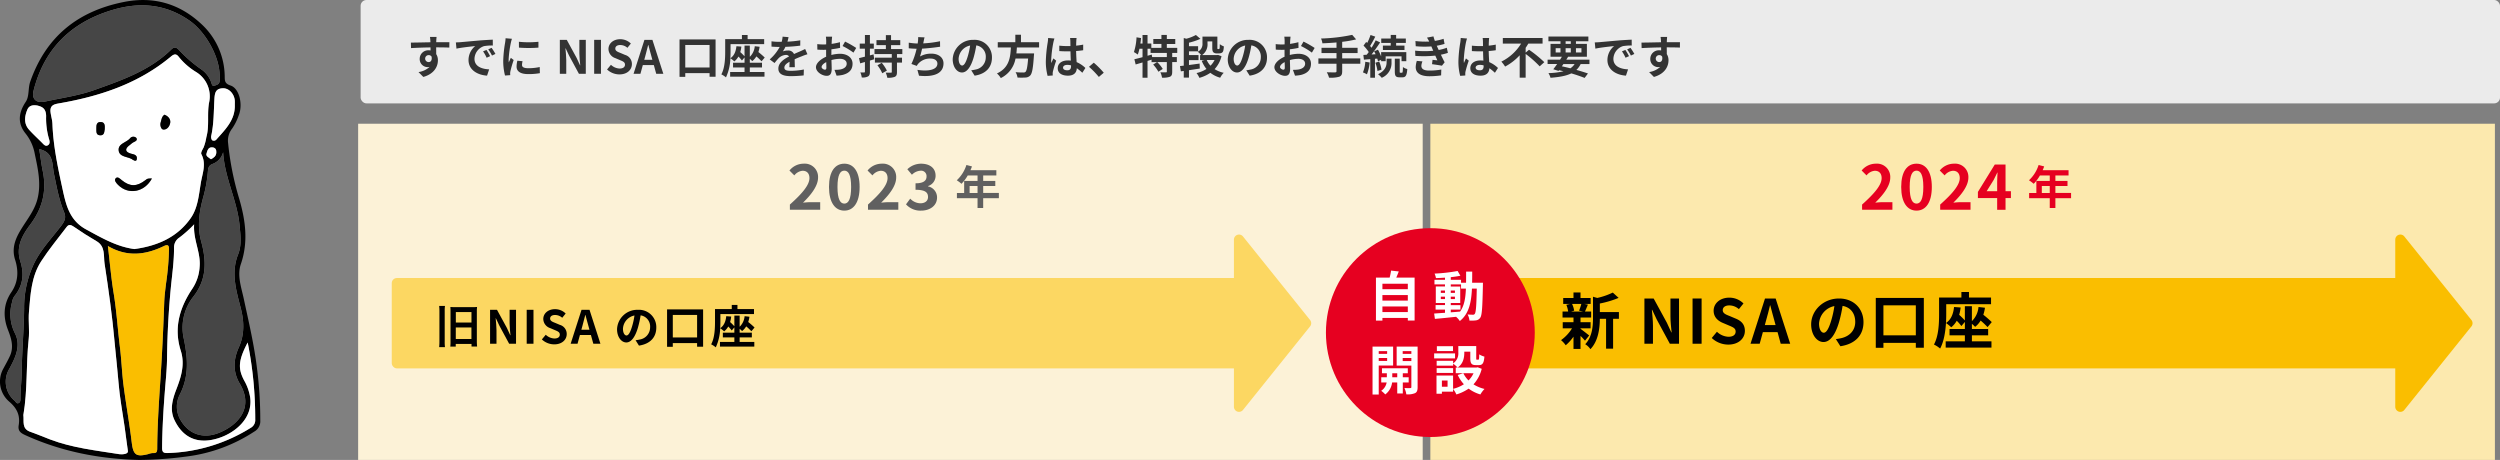 <svg xmlns="http://www.w3.org/2000/svg" width="981.626" height="180.594" viewBox="0 0 981.626 180.594">
  <rect x="0" y="0" width="981.626" height="180.594" fill="#808080" stroke="none"/>
  <g id="グループ_196" data-name="グループ 196" transform="translate(-213.374 -266.777)">
    <rect id="長方形_63" data-name="長方形 63" width="418" height="132" transform="translate(354 315.371)" fill="#fcf2d7"/>
    <rect id="長方形_64" data-name="長方形 64" width="418" height="132" transform="translate(775 315.371)" fill="#fce9ae"/>
    <rect id="長方形_65" data-name="長方形 65" width="380.979" height="35.48" rx="2" transform="translate(783.197 375.945)" fill="#fabe00"/>
    <path id="パス_201" data-name="パス 201" d="M1183.777,392.433l-26.344-32.81a2,2,0,0,0-3.559,1.253v65.619a2,2,0,0,0,3.559,1.252l26.344-32.81A2,2,0,0,0,1183.777,392.433Z" fill="#fabe00"/>
    <rect id="長方形_66" data-name="長方形 66" width="340.979" height="35.48" rx="2" transform="translate(367.197 375.945)" fill="#fcd762"/>
    <path id="パス_202" data-name="パス 202" d="M727.777,392.433l-26.344-32.81a2,2,0,0,0-3.559,1.253v65.619a2,2,0,0,0,3.559,1.252l26.344-32.81A2,2,0,0,0,727.777,392.433Z" fill="#fcd762"/>
    <g id="グループ_178" data-name="グループ 178">
      <path id="パス_203" data-name="パス 203" d="M944.521,347.1c4.824-4.32,7.68-7.657,7.68-10.392,0-1.8-.984-2.881-2.665-2.881a4.6,4.6,0,0,0-3.264,1.824l-1.919-1.92a7.2,7.2,0,0,1,5.639-2.688,5.21,5.21,0,0,1,5.593,5.472c0,3.216-2.664,6.673-5.9,9.841.887-.095,2.064-.192,2.88-.192h3.864v2.976h-11.9Z" fill="#e60020"/>
      <path id="パス_204" data-name="パス 204" d="M959.88,340.191c0-6.144,2.4-9.144,6.024-9.144,3.6,0,6,3.024,6,9.144s-2.4,9.289-6,9.289C962.28,349.48,959.88,346.312,959.88,340.191Zm8.688,0c0-4.967-1.151-6.408-2.664-6.408-1.536,0-2.687,1.441-2.687,6.408,0,4.993,1.151,6.53,2.687,6.53C967.417,346.721,968.568,345.184,968.568,340.191Z" fill="#e60020"/>
      <path id="パス_205" data-name="パス 205" d="M975.191,347.1c4.825-4.32,7.681-7.657,7.681-10.392,0-1.8-.984-2.881-2.664-2.881a4.6,4.6,0,0,0-3.265,1.824l-1.92-1.92a7.2,7.2,0,0,1,5.641-2.688,5.211,5.211,0,0,1,5.593,5.472c0,3.216-2.665,6.673-5.905,9.841.888-.095,2.064-.192,2.88-.192H987.1v2.976H975.191Z" fill="#e60020"/>
      <path id="パス_206" data-name="パス 206" d="M1002.961,344.536h-2.112v4.608H997.56v-4.608H990v-2.4l6.625-10.753h4.225v10.465h2.112Zm-5.4-2.688v-3.624c0-1.033.1-2.641.144-3.673h-.1c-.432.936-.912,1.921-1.416,2.881l-2.76,4.416Z" fill="#e60020"/>
      <path id="パス_207" data-name="パス 207" d="M1026.58,344.6h-6.158v3.853h-2.215V344.6h-8.1v-2.053h2.845v-4.718h5.257v-2.16h-3.853a16.114,16.114,0,0,1-2.449,3.276,16.561,16.561,0,0,0-1.854-1.385,13.878,13.878,0,0,0,3.781-6l2.179.559a11.7,11.7,0,0,1-.594,1.477h10.173v2.07h-5.168v2.16h4.754v1.982h-4.754v2.736h6.158Zm-8.373-2.053v-2.736h-3.114v2.736Z" fill="#e60020"/>
    </g>
    <g id="グループ_179" data-name="グループ 179">
      <path id="パス_208" data-name="パス 208" d="M523.52,347.1c4.824-4.32,7.681-7.657,7.681-10.392,0-1.8-.985-2.881-2.665-2.881a4.6,4.6,0,0,0-3.264,1.824l-1.92-1.92a7.2,7.2,0,0,1,5.64-2.688,5.21,5.21,0,0,1,5.593,5.472c0,3.216-2.665,6.673-5.905,9.841.888-.095,2.065-.192,2.881-.192h3.864v2.976h-11.9Z" fill="#606060"/>
      <path id="パス_209" data-name="パス 209" d="M538.88,340.191c0-6.144,2.4-9.144,6.024-9.144,3.6,0,6,3.024,6,9.144s-2.4,9.289-6,9.289C541.28,349.48,538.88,346.312,538.88,340.191Zm8.688,0c0-4.967-1.151-6.408-2.664-6.408-1.536,0-2.688,1.441-2.688,6.408,0,4.993,1.152,6.53,2.688,6.53C546.417,346.721,547.568,345.184,547.568,340.191Z" fill="#606060"/>
      <path id="パス_210" data-name="パス 210" d="M554.191,347.1c4.825-4.32,7.681-7.657,7.681-10.392,0-1.8-.984-2.881-2.664-2.881a4.6,4.6,0,0,0-3.265,1.824l-1.92-1.92a7.2,7.2,0,0,1,5.641-2.688,5.21,5.21,0,0,1,5.592,5.472c0,3.216-2.664,6.673-5.9,9.841.888-.095,2.064-.192,2.88-.192H566.1v2.976H554.191Z" fill="#606060"/>
      <path id="パス_211" data-name="パス 211" d="M569.119,347.009l1.656-2.233a5.644,5.644,0,0,0,3.961,1.824c1.8,0,3.024-.888,3.024-2.472,0-1.752-1.032-2.832-4.9-2.832v-2.544c3.265,0,4.321-1.129,4.321-2.713a2.121,2.121,0,0,0-2.376-2.231,5.069,5.069,0,0,0-3.361,1.583l-1.8-2.16a7.884,7.884,0,0,1,5.329-2.184c3.432,0,5.76,1.68,5.76,4.728a4.209,4.209,0,0,1-2.976,4.057v.12a4.438,4.438,0,0,1,3.552,4.368c0,3.264-2.856,5.16-6.24,5.16A7.551,7.551,0,0,1,569.119,347.009Z" fill="#606060"/>
      <path id="パス_212" data-name="パス 212" d="M605.58,344.6h-6.158v3.853h-2.215V344.6h-8.1v-2.053h2.845v-4.718h5.257v-2.16h-3.853a16.152,16.152,0,0,1-2.449,3.276,16.561,16.561,0,0,0-1.854-1.385,13.887,13.887,0,0,0,3.781-6l2.179.559a11.7,11.7,0,0,1-.594,1.477h10.172v2.07h-5.167v2.16h4.753v1.982h-4.753v2.736h6.158Zm-8.373-2.053v-2.736h-3.115v2.736Z" fill="#606060"/>
    </g>
    <rect id="長方形_67" data-name="長方形 67" width="840.029" height="40.594" rx="2.289" transform="translate(354.971 266.777)" fill="#ebebeb"/>
    <g id="グループ_191" data-name="グループ 191">
      <path id="パス_229" data-name="パス 229" d="M389.8,285.464c-1.081-.054-2.755-.09-5.168-.09.018.9.018,1.873.018,2.646a4.4,4.4,0,0,1,.666,2.467c0,2.323-1.368,5.276-5.725,6.5l-1.891-1.908a8.159,8.159,0,0,0,4.358-2.035,3.8,3.8,0,0,1-.811.091,3.142,3.142,0,0,1-3.079-3.278,3.359,3.359,0,0,1,3.565-3.331,4.3,4.3,0,0,1,.7.054l-.019-1.189c-2.7.037-5.455.145-7.652.271l-.054-2.161c2.035,0,5.276-.09,7.67-.126a4.576,4.576,0,0,0-.018-.54,11.884,11.884,0,0,0-.162-1.548H384.8c-.054.288-.108,1.242-.126,1.53,0,.144-.018.324-.018.54,1.8,0,4.231-.017,5.168,0Zm-8.121,5.689c.738,0,1.4-.557,1.171-2.106a1.272,1.272,0,0,0-1.171-.63,1.368,1.368,0,1,0,0,2.736Z" fill="#333"/>
      <path id="パス_230" data-name="パス 230" d="M394.117,283.34c1.494-.126,4.447-.4,7.706-.685,1.836-.144,3.781-.252,5.041-.306l.018,2.3a18.419,18.419,0,0,0-3.439.235,5.412,5.412,0,0,0-3.763,4.987c0,2.935,2.737,4,5.762,4.141l-.828,2.467c-3.745-.234-7.275-2.251-7.275-6.122a7.071,7.071,0,0,1,2.629-5.491c-1.548.162-5.293.558-7.364,1.008l-.234-2.448C393.09,283.411,393.774,283.375,394.117,283.34Zm11.7,5.491-1.368.612a13.935,13.935,0,0,0-1.4-2.5l1.333-.558A23.5,23.5,0,0,1,405.82,288.831Zm2.089-.882-1.351.648a15.851,15.851,0,0,0-1.476-2.431l1.314-.612A26.947,26.947,0,0,1,407.909,287.949Z" fill="#333"/>
      <path id="パス_231" data-name="パス 231" d="M414.385,282.007a14.927,14.927,0,0,0-.432,1.585,44.082,44.082,0,0,0-.864,6.536,8.61,8.61,0,0,0,.072,1.152c.252-.631.54-1.224.792-1.8l1.116.865a43,43,0,0,0-1.278,4.375,5.238,5.238,0,0,0-.108.828c.018.2.018.486.036.738l-2.052.145a22.728,22.728,0,0,1-.7-5.834,49.3,49.3,0,0,1,.739-7.059,13.5,13.5,0,0,0,.179-1.746Zm4.177,8.8a5.875,5.875,0,0,0-.215,1.495c0,.793.684,1.26,2.484,1.26a20.545,20.545,0,0,0,4.465-.467l.055,2.412a24.8,24.8,0,0,1-4.61.36c-3.079,0-4.537-1.116-4.537-2.935a10.993,10.993,0,0,1,.306-2.323Zm6.23-7.633v2.3a49.361,49.361,0,0,1-7.652,0l-.018-2.3A36.525,36.525,0,0,0,424.792,283.178Z" fill="#333"/>
      <path id="パス_232" data-name="パス 232" d="M433.194,282.421h2.719l3.871,7.1,1.333,2.88h.09c-.145-1.386-.343-3.151-.343-4.664v-5.311h2.521v13.324h-2.7l-3.854-7.13-1.35-2.863h-.09c.126,1.44.324,3.115.324,4.645v5.348h-2.521Z" fill="#333"/>
      <path id="パス_233" data-name="パス 233" d="M446.676,282.421h2.665v13.324h-2.665Z" fill="#333"/>
      <path id="パス_234" data-name="パス 234" d="M451.734,294.053l1.53-1.837a5.24,5.24,0,0,0,3.385,1.476c1.387,0,2.125-.593,2.125-1.53,0-.99-.81-1.3-2-1.8l-1.782-.756a3.86,3.86,0,0,1-2.7-3.583c0-2.178,1.909-3.853,4.609-3.853a5.913,5.913,0,0,1,4.178,1.711l-1.351,1.674a4.245,4.245,0,0,0-2.827-1.1c-1.17,0-1.926.521-1.926,1.4,0,.954.954,1.3,2.088,1.746l1.747.739a3.681,3.681,0,0,1,2.683,3.619c0,2.178-1.819,4.033-4.9,4.033A7.1,7.1,0,0,1,451.734,294.053Z" fill="#333"/>
      <path id="パス_235" data-name="パス 235" d="M470.1,292.324h-4.322l-.936,3.421h-2.7l4.267-13.324h3.133l4.285,13.324h-2.791Zm-.576-2.07-.4-1.459c-.415-1.387-.775-2.917-1.171-4.358h-.072c-.342,1.459-.738,2.971-1.134,4.358l-.4,1.459Z" fill="#333"/>
      <path id="パス_236" data-name="パス 236" d="M494.344,282.259v14.656h-2.359v-1.422h-9.543v1.458h-2.251V282.259Zm-2.359,11.019v-8.841h-9.543v8.841Z" fill="#333"/>
      <path id="パス_237" data-name="パス 237" d="M507.789,295.043h5.761v1.837H500.064v-1.837h5.654v-1.782H501.2v-1.855h4.519v-2.089l-1.027,1.225a13.3,13.3,0,0,0-1.368-1.567,6.728,6.728,0,0,1-1.62,1.926,12.25,12.25,0,0,0-1.549-1.26,19.25,19.25,0,0,1-1.728,7.527,8.343,8.343,0,0,0-1.819-1.189c1.4-2.575,1.513-6.338,1.513-8.966v-4.88h6.571v-1.62h2.233v1.62h6.5V284.1h-13.2v2.934c0,.775-.018,1.656-.072,2.611,1.477-.99,2.161-2.628,2.377-4.717l1.945.144a12.393,12.393,0,0,1-.433,2.16,20.945,20.945,0,0,1,1.675,1.657v-4.2h2.071v4.394a6.517,6.517,0,0,0,1.944-4.159l1.909.216a11.568,11.568,0,0,1-.487,2.071,31.347,31.347,0,0,1,2.485,2.16l-1.242,1.477a21.968,21.968,0,0,0-2.035-1.927,6.687,6.687,0,0,1-1.62,1.854,8.127,8.127,0,0,0-.954-.882v1.513h4.789v1.855h-4.789Z" fill="#333"/>
      <path id="パス_238" data-name="パス 238" d="M523.322,293.152c.036-.522.054-1.35.072-2.125-1.314.721-2.035,1.423-2.035,2.3,0,.99.847,1.261,2.593,1.261a27.3,27.3,0,0,0,5.06-.523l-.073,2.323a49.32,49.32,0,0,1-5.041.289c-2.791,0-4.9-.666-4.9-2.971,0-2.27,2.161-3.71,4.2-4.754a1.4,1.4,0,0,0-1.243-.612,4.411,4.411,0,0,0-2.79,1.224,22.843,22.843,0,0,0-1.657,1.963l-1.908-1.423a17.413,17.413,0,0,0,3.924-4.9h-.215c-.721,0-2.035-.036-3.007-.126V283a22.878,22.878,0,0,0,3.133.2h.864a9.919,9.919,0,0,0,.36-2.034l2.341.2c-.09.433-.216,1.045-.433,1.765a40.978,40.978,0,0,0,5.042-.522l-.018,2.088a57.809,57.809,0,0,1-5.816.469,10.891,10.891,0,0,1-1.026,1.8,5.6,5.6,0,0,1,2.017-.359,2.427,2.427,0,0,1,2.376,1.385c.919-.431,1.675-.737,2.413-1.061.684-.307,1.314-.613,1.963-.919l.9,2.071a18.914,18.914,0,0,0-2.125.756c-.792.306-1.8.7-2.9,1.206.017.99.053,2.305.071,3.115Z" fill="#333"/>
      <path id="パス_239" data-name="パス 239" d="M539.81,288.363a14.513,14.513,0,0,1,3.42-.469c2.737,0,4.9,1.459,4.9,3.908,0,2.106-1.1,3.691-3.925,4.393a14.536,14.536,0,0,1-2.341.288l-.828-2.287a13.515,13.515,0,0,0,2.2-.126c1.441-.252,2.593-.99,2.593-2.286,0-1.207-1.08-1.909-2.629-1.909a12.709,12.709,0,0,0-3.349.486c.036,1.423.091,2.791.091,3.4,0,2.214-.811,2.791-1.963,2.791-1.747,0-4.213-1.5-4.213-3.386,0-1.567,1.818-3.169,4-4.123-.018-.414-.018-.828-.018-1.242V286.31c-.343.018-.667.037-.955.037-.81,0-1.71-.019-2.484-.091l-.036-2.16a19.5,19.5,0,0,0,2.466.143c.325,0,.666-.017,1.027-.035.018-.631.018-1.152.018-1.459a13.908,13.908,0,0,0-.127-1.566h2.45c-.036.324-.109,1.1-.145,1.548-.017.4-.036.829-.054,1.279a24.554,24.554,0,0,0,3.277-.666l.054,2.232a34.4,34.4,0,0,1-3.4.558c-.017.541-.017,1.081-.017,1.6Zm-1.963,5.005c0-.45-.018-1.26-.054-2.2-1.1.557-1.819,1.3-1.819,1.927,0,.54.828,1.043,1.3,1.043C537.595,294.142,537.847,293.98,537.847,293.368Zm7.346-10.263a39.293,39.293,0,0,1,4.375,2.5l-1.08,1.836a27.089,27.089,0,0,0-4.285-2.593Z" fill="#333"/>
      <path id="パス_240" data-name="パス 240" d="M556.639,290.056c-.558.162-1.117.341-1.693.486v4.392c0,.991-.179,1.513-.738,1.855a4.516,4.516,0,0,1-2.466.4,7.361,7.361,0,0,0-.558-1.98,14.54,14.54,0,0,0,1.494.018c.216,0,.306-.072.306-.306v-3.8l-1.855.54-.468-2.053c.649-.162,1.441-.36,2.323-.576v-3.151h-2.035V283.9h2.035v-3.384h1.962V283.9h1.531v1.981h-1.531v2.647l1.423-.4ZM565.57,288v1.422h1.98v1.945h-1.98v3.673c0,1.08-.2,1.6-.9,1.927a7.438,7.438,0,0,1-2.9.341,9.283,9.283,0,0,0-.613-2.016c.811.036,1.747.036,2.035.018.252,0,.342-.054.342-.306V291.37h-6.626v-1.945h6.626V288h-6.788v-1.945h4.465v-1.566h-3.691v-1.945h3.691v-1.962h2.035v1.962h3.619v1.945h-3.619v1.566h4.429V288Zm-5.978,3.438a15.43,15.43,0,0,1,2.016,3.062l-1.818,1.044A14.852,14.852,0,0,0,557.9,292.4Z" fill="#333"/>
      <path id="パス_241" data-name="パス 241" d="M582.507,285.122c-1.854.288-4.681.63-7.076.756a31.473,31.473,0,0,1-.81,3.079,8.674,8.674,0,0,1,4.429-1.116c2.881,0,4.79,1.549,4.79,3.817,0,4.015-3.854,5.455-9.615,4.843l-.63-2.3c3.907.631,7.85.162,7.85-2.467,0-1.061-.936-1.962-2.665-1.962a6.119,6.119,0,0,0-4.933,2.107,5.075,5.075,0,0,0-.5.774l-2.107-.757a28.841,28.841,0,0,0,2.035-5.977c-1.135-.018-2.179-.09-3.08-.18v-2.215a25.087,25.087,0,0,0,3.494.342c.036-.269.09-.5.108-.72a10.911,10.911,0,0,0,.09-1.8l2.52.108c-.2.63-.288,1.224-.414,1.818l-.108.541a42.9,42.9,0,0,0,6.59-.847Z" fill="#333"/>
      <path id="パス_242" data-name="パス 242" d="M594.728,294.377c.684-.09,1.188-.181,1.656-.288a4.828,4.828,0,0,0,4.052-4.772,4.413,4.413,0,0,0-3.728-4.717,38.788,38.788,0,0,1-1.062,4.843c-1.063,3.6-2.611,5.8-4.556,5.8-1.962,0-3.636-2.179-3.636-5.185a7.951,7.951,0,0,1,8.21-7.635,6.8,6.8,0,0,1,7.2,6.969c0,3.745-2.3,6.409-6.806,7.093Zm-1.387-5.4a28.486,28.486,0,0,0,.954-4.322,5.592,5.592,0,0,0-4.519,5.168c0,1.8.72,2.683,1.387,2.683C591.9,292.5,592.621,291.388,593.341,288.975Z" fill="#333"/>
      <path id="パス_243" data-name="パス 243" d="M612.656,285.41c-.054.774-.109,1.566-.2,2.341h6.95a8.545,8.545,0,0,1-.073.935c-.323,4.9-.7,6.914-1.422,7.707a2.658,2.658,0,0,1-1.944.829,24.863,24.863,0,0,1-3.079,0,4.983,4.983,0,0,0-.757-2.107c1.243.126,2.5.126,3.025.126a1.152,1.152,0,0,0,.864-.234c.469-.4.793-1.963,1.045-5.24h-4.952a10.566,10.566,0,0,1-5.779,7.67,6.863,6.863,0,0,0-1.513-1.818c4.862-2.251,5.276-6.356,5.474-10.209h-5.15v-2.053h6.9v-2.934h2.215v2.934h7.112v2.053Z" fill="#333"/>
      <path id="パス_244" data-name="パス 244" d="M627.4,281.9a15.23,15.23,0,0,0-.432,1.584,47.185,47.185,0,0,0-.846,6.9,8.257,8.257,0,0,0,.072,1.152c.234-.631.522-1.224.792-1.819l1.1.883a42.5,42.5,0,0,0-1.279,4.249,3.573,3.573,0,0,0-.09.828c0,.18,0,.486.018.738l-2.016.145a21.528,21.528,0,0,1-.7-5.691,52.848,52.848,0,0,1,.738-7.435,13.4,13.4,0,0,0,.162-1.747Zm10.948,13.45a18.277,18.277,0,0,0-2.161-1.783c-.108,1.693-1.08,2.917-3.493,2.917-2.449,0-4-1.044-4-2.917,0-1.818,1.531-3.06,3.961-3.06a8.038,8.038,0,0,1,1.171.071c-.054-1.1-.109-2.394-.127-3.654-.431.017-.864.017-1.278.017-1.044,0-2.052-.036-3.115-.108v-2.124a29.863,29.863,0,0,0,3.115.162c.414,0,.847,0,1.261-.019-.018-.881-.018-1.6-.036-1.98a10.3,10.3,0,0,0-.108-1.17h2.556a11.383,11.383,0,0,0-.108,1.152c-.018.4-.054,1.063-.054,1.855.972-.108,1.909-.234,2.755-.414v2.215c-.864.126-1.8.233-2.773.3.036,1.729.126,3.152.2,4.358a11.321,11.321,0,0,1,3.439,2.3Zm-4.429-2.9a5.57,5.57,0,0,0-1.441-.2c-1.008,0-1.692.414-1.692,1.08,0,.721.72,1.045,1.656,1.045,1.1,0,1.477-.576,1.477-1.621Z" fill="#333"/>
      <path id="パス_245" data-name="パス 245" d="M644.838,296.987a33.708,33.708,0,0,0-3.871-3.978l1.873-1.621a33.842,33.842,0,0,1,3.925,3.943Z" fill="#333"/>
      <path id="パス_246" data-name="パス 246" d="M673.642,287.553v1.62h1.818v1.98h-1.818v3.764c0,1.08-.181,1.656-.9,2a8.171,8.171,0,0,1-3.1.36,7.834,7.834,0,0,0-.649-2.124c.9.035,1.873.035,2.161.035.306-.017.378-.071.378-.3v-3.728h-3.763a14.17,14.17,0,0,1,2.161,2.684l-1.711,1.1a14.425,14.425,0,0,0-2.053-2.826l1.549-.955h-2.179V290.2c-.522.162-1.062.343-1.584.505v6.607h-1.963V291.3c-.972.288-1.89.558-2.7.792l-.505-2.053c.882-.2,2-.485,3.205-.81v-3.313h-1.206a14.572,14.572,0,0,1-.666,2.287,11.544,11.544,0,0,0-1.513-.973,21.809,21.809,0,0,0,1.026-5.8l1.783.288q-.108,1.08-.27,2.161h.846v-3.367h1.963v3.367h1.494v1.692h3.961v-1.53h-3.186V282.1h3.186v-1.6h2.125v1.6h3.313v1.945h-3.313v1.53h4.087v1.981Zm-2.107,0h-6.392v-1.639h-1.188v2.755l1.656-.468.144.972h5.78Z" fill="#333"/>
      <path id="パス_247" data-name="パス 247" d="M684.476,293.692c-1.405.216-2.881.45-4.25.649v2.917h-2.052v-2.629l-1.135.162-.342-2.071c.45-.054.936-.108,1.477-.162V281.7l1.008.288a16.729,16.729,0,0,0,3.763-1.476l1.764,1.512a24.26,24.26,0,0,1-4.483,1.512v1.387h3.584v2h-3.584V288.4h3.745v1.981h-3.745v1.926c1.351-.18,2.791-.378,4.177-.577Zm8.534-4.843a11.651,11.651,0,0,1-2.719,5.078,11.1,11.1,0,0,0,3.584,1.44,7.678,7.678,0,0,0-1.387,1.927,11.178,11.178,0,0,1-3.871-1.927,14.289,14.289,0,0,1-4.3,1.981,8.058,8.058,0,0,0-1.134-1.891,11.806,11.806,0,0,0,3.907-1.6,11.86,11.86,0,0,1-1.854-3.205l1.134-.3h-1.783V288.4h.451a7.51,7.51,0,0,0-1.369-1.279,3.424,3.424,0,0,0,1.855-3.4v-2.576h5.852v4.286a1.574,1.574,0,0,0,.036.522.22.22,0,0,0,.18.09h.288a.332.332,0,0,0,.234-.072c.072-.035.108-.144.162-.36.018-.27.054-.793.054-1.495a5.33,5.33,0,0,0,1.584.864,7.935,7.935,0,0,1-.252,1.837,1.253,1.253,0,0,1-.63.72,2.3,2.3,0,0,1-.99.2h-.973a1.74,1.74,0,0,1-1.26-.431c-.288-.307-.432-.7-.432-1.855v-2.43H687.5v.774a5.116,5.116,0,0,1-2.124,4.609h5.888l.36-.072Zm-5.816,1.495a8.05,8.05,0,0,0,1.477,2.232,8.308,8.308,0,0,0,1.6-2.232Z" fill="#333"/>
      <path id="パス_248" data-name="パス 248" d="M702.728,294.377c.684-.09,1.188-.181,1.656-.288a4.828,4.828,0,0,0,4.052-4.772,4.413,4.413,0,0,0-3.728-4.717,38.788,38.788,0,0,1-1.062,4.843c-1.063,3.6-2.611,5.8-4.556,5.8-1.962,0-3.636-2.179-3.636-5.185a7.951,7.951,0,0,1,8.21-7.635,6.8,6.8,0,0,1,7.2,6.969c0,3.745-2.3,6.409-6.806,7.093Zm-1.387-5.4a28.486,28.486,0,0,0,.954-4.322,5.592,5.592,0,0,0-4.519,5.168c0,1.8.72,2.683,1.387,2.683C699.9,292.5,700.621,291.388,701.341,288.975Z" fill="#333"/>
      <path id="パス_249" data-name="パス 249" d="M719.81,288.363a14.513,14.513,0,0,1,3.42-.469c2.737,0,4.9,1.459,4.9,3.908,0,2.106-1.1,3.691-3.925,4.393a14.536,14.536,0,0,1-2.341.288l-.828-2.287a13.515,13.515,0,0,0,2.2-.126c1.441-.252,2.593-.99,2.593-2.286,0-1.207-1.08-1.909-2.629-1.909a12.709,12.709,0,0,0-3.349.486c.036,1.423.091,2.791.091,3.4,0,2.214-.811,2.791-1.963,2.791-1.747,0-4.213-1.5-4.213-3.386,0-1.567,1.818-3.169,4-4.123-.018-.414-.018-.828-.018-1.242V286.31c-.343.018-.667.037-.955.037-.81,0-1.71-.019-2.484-.091l-.036-2.16a19.5,19.5,0,0,0,2.466.143c.325,0,.666-.017,1.027-.035.018-.631.018-1.152.018-1.459a13.908,13.908,0,0,0-.127-1.566h2.45c-.036.324-.109,1.1-.145,1.548-.017.4-.036.829-.054,1.279a24.554,24.554,0,0,0,3.277-.666l.054,2.232a34.4,34.4,0,0,1-3.4.558c-.017.541-.017,1.081-.017,1.6Zm-1.963,5.005c0-.45-.018-1.26-.054-2.2-1.1.557-1.819,1.3-1.819,1.927,0,.54.828,1.043,1.3,1.043C717.595,294.142,717.847,293.98,717.847,293.368Zm7.346-10.263a39.293,39.293,0,0,1,4.375,2.5l-1.08,1.836a27.089,27.089,0,0,0-4.285-2.593Z" fill="#333"/>
      <path id="パス_250" data-name="パス 250" d="M747.5,291.8h-7.112v2.935c0,1.279-.324,1.836-1.17,2.178a12.221,12.221,0,0,1-4,.36,8.34,8.34,0,0,0-.883-2.124c1.333.054,2.845.054,3.241.054.414-.019.576-.145.576-.5v-2.9h-7.112v-2.089h7.112v-2.107h-5.887v-2.052h5.887v-2.107c-1.872.162-3.763.271-5.527.343a7.129,7.129,0,0,0-.541-1.891,66.967,66.967,0,0,0,12.226-1.44l1.549,1.782a42.442,42.442,0,0,1-5.474.954v2.359h6.05v2.052h-6.05v2.107H747.5Z" fill="#333"/>
      <path id="パス_251" data-name="パス 251" d="M751.164,291.315a16.572,16.572,0,0,1-1.062,4.646,9.037,9.037,0,0,0-1.567-.756,13.078,13.078,0,0,0,.918-4.178Zm2.089-1.458v7.454h-1.837V290l-2.5.2-.216-1.854,1.3-.073c.271-.323.541-.683.811-1.061a16.528,16.528,0,0,0-2.053-2.522l1.045-1.44c.126.126.269.252.414.379a22.1,22.1,0,0,0,1.3-3.115l1.854.648a40.68,40.68,0,0,1-2.034,3.673,9.045,9.045,0,0,1,.576.7,29.134,29.134,0,0,0,1.62-2.917l1.748.811c-.991,1.512-2.215,3.3-3.35,4.735l1.566-.09c-.179-.4-.378-.793-.576-1.152l1.513-.631a18.614,18.614,0,0,1,1.242,2.647v-1.692h9.885v3.564h-1.872V288.9h-6.23v1.908h-1.783v-.54l-1.242.577c-.054-.306-.162-.666-.271-1.063Zm1.656,1.1a13.118,13.118,0,0,1,.918,3.169l-1.584.521a14.389,14.389,0,0,0-.828-3.24Zm2.917-1.152h1.927v1.44a6.266,6.266,0,0,1-3.836,6.085,9.9,9.9,0,0,0-1.458-1.422c2.953-1.4,3.367-3.385,3.367-4.7Zm1.62-6.159H755.72V281.9h3.726v-1.4h2.125v1.4h3.8v1.746h-3.8v1.044h3.277v1.729h-8.481v-1.729h3.079Zm4.411,11.686c.252,0,.343-.288.379-2.232a4.856,4.856,0,0,0,1.71.792c-.179,2.575-.666,3.241-1.89,3.241H762.9c-1.53,0-1.854-.576-1.854-2.36V289.8h1.927v4.968c0,.487.036.559.269.559Z" fill="#333"/>
      <path id="パス_252" data-name="パス 252" d="M781.894,287.534a20.594,20.594,0,0,1-2.755.721c.45.954.954,2,1.476,2.97l-1.062,1.351c-.991-.18-2.7-.45-3.889-.594l.2-1.711c.7.09,1.405.144,1.891.2l-.811-1.855a44.8,44.8,0,0,1-7.832.108l-.09-2.052a36.113,36.113,0,0,0,7.112.035l-.306-.7L775.394,285a35.364,35.364,0,0,1-6.14-.072l-.108-2.034a33.574,33.574,0,0,0,5.4.2v-.018a16.245,16.245,0,0,0-.864-1.53l2.538-.486a15.247,15.247,0,0,0,.558,1.782,21.5,21.5,0,0,0,3.421-.828l.378,2a25.978,25.978,0,0,1-3.06.719l.341.775.414.9a19.108,19.108,0,0,0,3.188-.882Zm-9.994,3.35a5.3,5.3,0,0,0-.431,1.728c0,1.116.792,1.872,3.115,1.872a25.952,25.952,0,0,0,4.717-.4l-.072,2.286a31.576,31.576,0,0,1-4.591.343c-3.331,0-5.384-1.135-5.384-3.6a9.22,9.22,0,0,1,.433-2.431Z" fill="#333"/>
      <path id="パス_253" data-name="パス 253" d="M789.4,281.9a14.963,14.963,0,0,0-.431,1.584,47.033,47.033,0,0,0-.847,6.9,8.419,8.419,0,0,0,.072,1.152c.234-.631.523-1.224.792-1.819l1.1.883a41.933,41.933,0,0,0-1.278,4.249,3.414,3.414,0,0,0-.09.828c0,.18,0,.486.017.738l-2.016.145a21.528,21.528,0,0,1-.7-5.691,52.848,52.848,0,0,1,.738-7.435,13.4,13.4,0,0,0,.162-1.747Zm10.948,13.45a18.277,18.277,0,0,0-2.16-1.783c-.109,1.693-1.081,2.917-3.494,2.917-2.449,0-4-1.044-4-2.917,0-1.818,1.531-3.06,3.961-3.06a8.006,8.006,0,0,1,1.17.071c-.053-1.1-.107-2.394-.126-3.654-.431.017-.864.017-1.278.017-1.044,0-2.053-.036-3.115-.108v-2.124a29.835,29.835,0,0,0,3.115.162c.414,0,.847,0,1.261-.019-.019-.881-.019-1.6-.036-1.98a9.891,9.891,0,0,0-.109-1.17h2.557a11.383,11.383,0,0,0-.108,1.152c-.018.4-.053,1.063-.053,1.855.971-.108,1.908-.234,2.754-.414v2.215c-.865.126-1.8.233-2.773.3.036,1.729.126,3.152.2,4.358a11.321,11.321,0,0,1,3.439,2.3Zm-4.43-2.9a5.555,5.555,0,0,0-1.439-.2c-1.009,0-1.694.414-1.694,1.08,0,.721.721,1.045,1.657,1.045,1.1,0,1.476-.576,1.476-1.621Z" fill="#333"/>
      <path id="パス_254" data-name="パス 254" d="M813.753,286.31a46.775,46.775,0,0,1,5.995,4.879l-1.818,1.639a42.133,42.133,0,0,0-5.51-4.879v9.326h-2.341v-8.786a21.5,21.5,0,0,1-5.725,4.429,12.8,12.8,0,0,0-1.477-1.944,18.9,18.9,0,0,0,7.761-7.077h-7.185v-2.2h15.611v2.2h-5.6a18.239,18.239,0,0,1-1.045,1.657v1.873Z" fill="#333"/>
      <path id="パス_255" data-name="パス 255" d="M834.021,291.928a7.9,7.9,0,0,1-1.674,2.3c1.746.487,3.313.973,4.537,1.4l-1.315,1.747c-1.368-.559-3.186-1.189-5.221-1.784-2.017.992-4.681,1.459-8.174,1.729a6.1,6.1,0,0,0-.811-1.836,28.425,28.425,0,0,0,5.924-.721c-.576-.143-1.152-.288-1.746-.414l-.2.271-2.072-.649c.451-.576.973-1.278,1.513-2.052h-3.745V290.2h4.9c.251-.4.486-.774.72-1.152h-4.466v-5.041H826.1v-1.027h-4.736v-1.854h15.683v1.854h-4.879v1.027h4.3v5.041H829.1c-.215.378-.467.757-.719,1.152h9.093v1.729Zm-9.813-4.555H826.1V285.7h-1.891Zm2.431,5.437c1.116.234,2.251.5,3.349.792a5.884,5.884,0,0,0,1.657-1.674h-4.394Zm1.476-8.8h2.035v-1.027h-2.035Zm2.035,3.367V285.7h-2.035v1.675Zm2.017-1.675v1.675h2.16V285.7Z" fill="#333"/>
      <path id="パス_256" data-name="パス 256" d="M841.308,283.34c1.495-.126,4.447-.4,7.707-.685,1.836-.144,3.78-.252,5.041-.306l.018,2.3a18.413,18.413,0,0,0-3.439.235,5.412,5.412,0,0,0-3.763,4.987c0,2.935,2.736,4,5.762,4.141l-.829,2.467c-3.745-.234-7.274-2.251-7.274-6.122a7.068,7.068,0,0,1,2.629-5.491c-1.549.162-5.294.558-7.364,1.008l-.234-2.448C840.281,283.411,840.966,283.375,841.308,283.34Zm11.7,5.491-1.369.612a13.933,13.933,0,0,0-1.405-2.5l1.333-.558A23.688,23.688,0,0,1,853.012,288.831Zm2.088-.882-1.35.648a15.777,15.777,0,0,0-1.477-2.431l1.315-.612A26.938,26.938,0,0,1,855.1,287.949Z" fill="#333"/>
      <path id="パス_257" data-name="パス 257" d="M872.992,285.464c-1.08-.054-2.755-.09-5.168-.09.019.9.019,1.873.019,2.646a4.4,4.4,0,0,1,.666,2.467c0,2.323-1.368,5.276-5.726,6.5l-1.89-1.908a8.152,8.152,0,0,0,4.357-2.035,3.785,3.785,0,0,1-.811.091,3.142,3.142,0,0,1-3.079-3.278,3.359,3.359,0,0,1,3.566-3.331,4.279,4.279,0,0,1,.7.054l-.019-1.189c-2.7.037-5.455.145-7.651.271L857.9,283.5c2.035,0,5.276-.09,7.671-.126a4.583,4.583,0,0,0-.018-.54,12.058,12.058,0,0,0-.162-1.548h2.592c-.053.288-.107,1.242-.126,1.53,0,.144-.017.324-.017.54,1.8,0,4.231-.017,5.167,0Zm-8.12,5.689c.737,0,1.4-.557,1.17-2.106a1.271,1.271,0,0,0-1.17-.63,1.368,1.368,0,1,0,0,2.736Z" fill="#333"/>
    </g>
    <g id="グループ_192" data-name="グループ 192">
      <path id="パス_260" data-name="パス 260" d="M428.8,388.421h2.719l3.871,7.1,1.333,2.88h.09c-.144-1.386-.343-3.151-.343-4.664v-5.311h2.521v13.324h-2.7l-3.854-7.13-1.35-2.863h-.09c.126,1.44.324,3.115.324,4.645v5.348H428.8Z" transform="translate(-23)"/>
      <path id="パス_261" data-name="パス 261" d="M443.181,388.421h2.664v13.324h-2.664Z" transform="translate(-23)"/>
      <path id="パス_262" data-name="パス 262" d="M449.138,400.053l1.53-1.837a5.24,5.24,0,0,0,3.386,1.476c1.386,0,2.124-.593,2.124-1.53,0-.99-.81-1.3-2-1.8l-1.783-.756a3.86,3.86,0,0,1-2.7-3.583c0-2.178,1.909-3.853,4.61-3.853a5.912,5.912,0,0,1,4.177,1.711l-1.351,1.674a4.244,4.244,0,0,0-2.826-1.1c-1.171,0-1.927.521-1.927,1.4,0,.954.954,1.3,2.089,1.746l1.746.739a3.681,3.681,0,0,1,2.683,3.619c0,2.178-1.818,4.033-4.9,4.033A7.1,7.1,0,0,1,449.138,400.053Z" transform="translate(-23)"/>
      <path id="パス_263" data-name="パス 263" d="M468.4,398.324h-4.321l-.936,3.421h-2.7l4.268-13.324h3.133l4.285,13.324h-2.791Zm-.576-2.07-.4-1.459c-.414-1.387-.775-2.917-1.171-4.358h-.071c-.343,1.459-.739,2.971-1.135,4.358l-.4,1.459Z" transform="translate(-23)"/>
      <path id="パス_264" data-name="パス 264" d="M485.932,400.377c.684-.09,1.189-.181,1.657-.288a4.828,4.828,0,0,0,4.051-4.772,4.412,4.412,0,0,0-3.727-4.717,38.969,38.969,0,0,1-1.062,4.843c-1.063,3.6-2.611,5.8-4.556,5.8-1.962,0-3.637-2.179-3.637-5.185a7.952,7.952,0,0,1,8.211-7.635,6.8,6.8,0,0,1,7.2,6.969c0,3.745-2.305,6.409-6.806,7.093Zm-1.386-5.4a28.612,28.612,0,0,0,.954-4.322,5.592,5.592,0,0,0-4.52,5.168c0,1.8.721,2.683,1.387,2.683C483.105,398.5,483.826,397.388,484.546,394.975Z" transform="translate(-23)"/>
      <path id="パス_265" data-name="パス 265" d="M512.448,388.259v14.656H510.09v-1.422h-9.543v1.458H498.3V388.259Zm-2.358,11.019v-8.841h-9.543v8.841Z" transform="translate(-23)"/>
      <path id="パス_266" data-name="パス 266" d="M526.793,401.043h5.762v1.837H519.069v-1.837h5.654v-1.782H520.2v-1.855h4.519v-2.089l-1.027,1.225a13.3,13.3,0,0,0-1.368-1.567,6.728,6.728,0,0,1-1.62,1.926,12.25,12.25,0,0,0-1.549-1.26,19.251,19.251,0,0,1-1.728,7.527,8.344,8.344,0,0,0-1.819-1.189c1.405-2.575,1.513-6.338,1.513-8.966v-4.88H523.7v-1.62h2.233v1.62h6.5V390.1h-13.2v2.934c0,.775-.018,1.656-.072,2.611,1.477-.99,2.161-2.628,2.377-4.717l1.944.144a12.3,12.3,0,0,1-.432,2.16,20.942,20.942,0,0,1,1.675,1.657v-4.2h2.07v4.394a6.513,6.513,0,0,0,1.945-4.159l1.908.216a11.568,11.568,0,0,1-.486,2.071,31.343,31.343,0,0,1,2.485,2.16l-1.242,1.477a21.969,21.969,0,0,0-2.035-1.927,6.686,6.686,0,0,1-1.62,1.854,8.146,8.146,0,0,0-.955-.882v1.513h4.79v1.855h-4.79Z" transform="translate(-23)"/>
      <path id="パス_3381" data-name="パス 3381" d="M-7.38-14.868a18.164,18.164,0,0,1,.108,1.962V-.936A21.071,21.071,0,0,1-7.38,1.3h2.286A15.216,15.216,0,0,1-5.2-.9V-12.924a12.211,12.211,0,0,1,.108-1.944ZM-2.916-1.08A15.762,15.762,0,0,1-3.006,1.1H-.864V.036H5.328V1.08h2.2a18.665,18.665,0,0,1-.108-2.106V-12.654a13.775,13.775,0,0,1,.09-1.818,19.069,19.069,0,0,1-1.944.072H-1.044a18.683,18.683,0,0,1-1.926-.072c.036.612.054,1.152.054,1.944ZM-.828-12.474H5.31v4.122H-.828ZM-.846-6.426H5.292V-1.89H-.846Z" transform="translate(393.187 401.777)"/>
    </g>
    <g id="グループ_193" data-name="グループ 193">
      <path id="パス_267" data-name="パス 267" d="M833.966,395.889c.864.6,2.856,2.184,3.408,2.616l-1.656,2.04a22.467,22.467,0,0,0-1.752-1.872v5.112h-2.76v-4.824a16.953,16.953,0,0,1-3.049,3.384,10.542,10.542,0,0,0-1.847-2.016,15.764,15.764,0,0,0,4.32-4.633h-3.649v-2.4h4.225v-1.848h-4.3V389.1h2.208a10.82,10.82,0,0,0-.72-2.64l1.464-.336h-2.687v-2.328h4.032v-2.185h2.76v2.185h3.984v2.328h-2.471l1.391.264c-.432,1.032-.816,1.992-1.152,2.712h2.425v2.352h-4.177V393.3h3.961v2.4h-3.961Zm-3.313-9.769a9.422,9.422,0,0,1,.817,2.64l-1.2.336h4.7l-1.584-.336a17.98,17.98,0,0,0,.888-2.64Zm18.386,5.832h-2.28v11.737H844V391.952h-2.448c-.025,3.576-.529,8.641-3.7,11.929a6.577,6.577,0,0,0-2.04-1.944c2.76-2.928,3.048-7.008,3.048-10.321v-8.329l1.681.48a27.967,27.967,0,0,0,6.1-2.112l2.28,2.088a38.821,38.821,0,0,1-7.368,2.209v3.36h7.488Z"/>
      <path id="パス_268" data-name="パス 268" d="M859.055,383.983h3.625l5.16,9.457,1.776,3.84h.12c-.192-1.847-.456-4.2-.456-6.216v-7.081h3.361v17.762h-3.6L863.9,392.24l-1.8-3.816h-.121c.168,1.92.432,4.152.432,6.192v7.129h-3.36Z"/>
      <path id="パス_269" data-name="パス 269" d="M877.957,383.983h3.552v17.762h-3.552Z"/>
      <path id="パス_270" data-name="パス 270" d="M885.49,399.489l2.04-2.448a6.99,6.99,0,0,0,4.513,1.968c1.848,0,2.832-.792,2.832-2.04,0-1.321-1.08-1.729-2.664-2.4l-2.376-1.008c-1.8-.744-3.6-2.184-3.6-4.776,0-2.9,2.544-5.137,6.145-5.137a7.882,7.882,0,0,1,5.568,2.281l-1.8,2.232a5.663,5.663,0,0,0-3.768-1.464c-1.561,0-2.568.695-2.568,1.872,0,1.272,1.272,1.728,2.784,2.328l2.328.984c2.16.888,3.576,2.257,3.576,4.825,0,2.9-2.424,5.376-6.528,5.376A9.468,9.468,0,0,1,885.49,399.489Z"/>
      <path id="パス_271" data-name="パス 271" d="M911.327,397.184h-5.761l-1.248,4.561h-3.6l5.688-17.762h4.177l5.713,17.762h-3.721Zm-.768-2.759-.528-1.945c-.552-1.848-1.032-3.888-1.56-5.808h-.1c-.456,1.944-.984,3.96-1.513,5.808l-.527,1.945Z"/>
      <path id="パス_272" data-name="パス 272" d="M934.223,399.921c.912-.12,1.584-.24,2.208-.384,3.048-.721,5.4-2.9,5.4-6.36,0-3.289-1.775-5.738-4.968-6.289a51.7,51.7,0,0,1-1.416,6.457c-1.417,4.8-3.48,7.728-6.073,7.728-2.616,0-4.849-2.9-4.849-6.913,0-5.472,4.778-10.177,10.946-10.177,5.881,0,9.6,4.105,9.6,9.289,0,4.993-3.072,8.545-9.072,9.457Zm-1.848-7.2a38.194,38.194,0,0,0,1.271-5.761,7.452,7.452,0,0,0-6.024,6.889c0,2.4.96,3.576,1.849,3.576C930.454,397.425,931.414,395.936,932.375,392.721Z"/>
      <path id="パス_273" data-name="パス 273" d="M968.767,383.767v19.539h-3.145v-1.9H952.9v1.944h-3V383.767Zm-3.145,14.69V386.672H952.9v11.785Z"/>
      <path id="パス_274" data-name="パス 274" d="M987.643,400.808h7.68v2.449H977.346v-2.449h7.536v-2.375h-6.025v-2.472h6.025v-2.784l-1.368,1.631a17.772,17.772,0,0,0-1.825-2.087,8.953,8.953,0,0,1-2.16,2.567,16.114,16.114,0,0,0-2.063-1.68c-.216,3.408-.817,7.3-2.3,10.033a11.071,11.071,0,0,0-2.424-1.583c1.872-3.433,2.016-8.45,2.016-11.954v-6.5h8.761v-2.161h2.976V383.6h8.665v2.616H977.562v3.912c0,1.032-.025,2.208-.1,3.48,1.968-1.32,2.88-3.5,3.168-6.288l2.592.192a16.525,16.525,0,0,1-.576,2.88,27.9,27.9,0,0,1,2.232,2.208v-5.592h2.761v5.856a8.685,8.685,0,0,0,2.591-5.544l2.545.287a15.484,15.484,0,0,1-.648,2.761,42.152,42.152,0,0,1,3.312,2.88l-1.656,1.969a29.285,29.285,0,0,0-2.712-2.569,8.918,8.918,0,0,1-2.161,2.472,10.78,10.78,0,0,0-1.271-1.176v2.017h6.384v2.472h-6.384Z"/>
    </g>
    <circle id="楕円形_19" data-name="楕円形 19" cx="41" cy="41" r="41" transform="translate(734 356.371)" fill="#e60020"/>
    <g id="グループ_195" data-name="グループ 195">
      <g id="グループ_194" data-name="グループ 194">
        <path id="パス_275" data-name="パス 275" d="M768.82,375.779V392.64h-2.666v-1.03h-9.973v1.05H753.64V375.779h5.375a23.77,23.77,0,0,0,.567-2.751l3.023.336c-.314.84-.65,1.659-.986,2.415Zm-12.639,2.394v2.162h9.973v-2.162Zm0,4.472v2.163h9.973v-2.163Zm9.973,6.656v-2.184h-9.973V389.3Z" fill="#fff"/>
        <path id="パス_276" data-name="パス 276" d="M795.658,377.8s-.021.819-.021,1.112c-.189,8.588-.357,11.633-1.029,12.6a2.346,2.346,0,0,1-1.658,1.051,14.266,14.266,0,0,1-2.6.084,5.847,5.847,0,0,0-.735-2.4c.924.084,1.722.105,2.121.105a.763.763,0,0,0,.714-.357c.441-.566.651-3.128.777-9.91h-1.89c-.273,5.627-1.239,9.953-4.766,12.745a8.208,8.208,0,0,0-1.47-1.659c-3.023.315-6.047.631-8.314.819l-.294-2.1c1.176-.084,2.645-.189,4.262-.294v-1.26h-3.695v-1.764h3.695v-.818H777.14v-6.488h3.611v-.819h-4.136V376.64h4.136v-.84c-1.218.084-2.415.147-3.548.168a7.776,7.776,0,0,0-.546-1.764,65.062,65.062,0,0,0,9.049-1.028l1.092,1.868c-1.113.231-2.415.42-3.779.567v1.029h4.031V377.8h1.973c.021-1.386.021-2.835.021-4.388h2.394c0,1.532,0,3-.042,4.388Zm-16.545,3.968h1.638v-.924h-1.638Zm1.638,2.435v-.944h-1.638v.944Zm2.268,5.207c1.2-.084,2.435-.188,3.653-.293,1.638-2.267,2.141-5.27,2.288-9.029h-1.91v-1.637h-4.031v.819h3.716v6.488h-3.716v.818h3.8v1.764h-3.8Zm1.637-7.642v-.924h-1.637v.924Zm-1.637,1.491v.944h1.637v-.944Z" fill="#fff"/>
        <path id="パス_277" data-name="パス 277" d="M754.732,410.3v11.379H752.3V402.868h8.084V410.3Zm0-5.649v1.071h3.3v-1.071Zm3.3,3.842v-1.154h-3.3v1.154Zm6.152,8.462v4.325H762v-4.325h-2.016a6.841,6.841,0,0,1-2.688,4.7,9.448,9.448,0,0,0-1.6-1.428,4.917,4.917,0,0,0,2.141-3.275h-2.12v-2.036h2.2v-1.575h-1.91v-1.974h10.141v1.974H764.18v1.575h2.31v2.036ZM762,414.921v-1.575h-1.953v1.575Zm8,3.842c0,1.281-.231,1.973-.987,2.373a7.462,7.462,0,0,1-3.443.482,8.873,8.873,0,0,0-.756-2.477c.945.042,1.974.042,2.289.02.336,0,.441-.125.441-.42v-8.4h-5.774v-7.475H770Zm-5.858-14.11v1.071h3.4v-1.071Zm3.4,3.885v-1.2h-3.4v1.2Z" fill="#fff"/>
        <path id="パス_278" data-name="パス 278" d="M784.7,407.509h-8.209v-1.974H784.7Zm10.477,4.073a14.17,14.17,0,0,1-3.233,6.11,14.331,14.331,0,0,0,4.325,1.805,10.759,10.759,0,0,0-1.617,2.163,14.64,14.64,0,0,1-4.619-2.288,16.969,16.969,0,0,1-4.808,2.288,10.6,10.6,0,0,0-1.3-2.163v1.071h-4.388v.82h-2.12v-7.161h6.508v5.229a13.744,13.744,0,0,0,4.242-1.807,14.58,14.58,0,0,1-2.415-3.632l2.142-.692h-2.919v-2.247h.714a11.134,11.134,0,0,0-1.743-1.512v.8h-6.466v-1.91h6.466v1.008a4.72,4.72,0,0,0,2.037-4.3v-2.5h7.034v4.7c0,.588.042.651.273.651h.525c.272,0,.356-.274.377-2.1a7.126,7.126,0,0,0,2.037.882c-.21,2.6-.756,3.339-2.163,3.339h-1.217c-1.68,0-2.163-.652-2.163-2.731v-2.54h-2.351v.357c0,1.974-.42,4.367-2.6,5.858h7.391l.42-.1ZM783.942,413.2h-6.466V411.33h6.466Zm-.042-8.587h-6.34v-1.889h6.34Zm-2.141,11.59h-2.226v2.415h2.226Zm6.194-2.876a10.353,10.353,0,0,0,2.036,2.834,9.955,9.955,0,0,0,1.974-2.834Z" fill="#fff"/>
      </g>
    </g>
    <g id="グループ_424" data-name="グループ 424" transform="translate(-323.874 -125.304)">
      <path id="パス_855" data-name="パス 855" d="M591.917,572.675c-15.6-.369-30.632-3.28-44.9-9.808-1.8-.823-2.776-1.737-2.431-3.8.631-3.78-.58-6.57-3.634-9.212a10.39,10.39,0,0,1-2.31-13.177c.85-1.6,1.761-3.183,2.509-4.834,1.6-3.532.544-6.85-.771-10.234-1.979-5.089-1.842-10.157,1.317-14.785,2.745-4.021,2.871-8.378,1.5-12.684-1.572-4.925.321-8.838,2.759-12.71,2.218-3.523,4.817-6.847,5.925-10.94,1.641-6.065.276-12-.969-17.935a17.837,17.837,0,0,0-3.587-8c-3.238-3.966-2.862-8.151.017-12.467,1.5-2.249.844-5.3,1.794-8,6.2-17.636,18.632-27.607,36.718-31.227,11.7-2.342,21.909.667,30.423,8.617a28.335,28.335,0,0,1,9.2,20.319c.053,1.728-.2,3.051,2.291,3.855,3.494,1.13,4.946,7.563,3.187,11.8a21.364,21.364,0,0,1-2.557,5.109,7.618,7.618,0,0,0-1.578,5.792,115.014,115.014,0,0,0,4.324,21.668c2.467,8.412,3.708,16.965.674,25.763-1.537,4.456.2,9.168,1.178,13.744,1.927,8.985,4.044,17.931,5.152,27.091a159.6,159.6,0,0,1,1.3,20.55,4.645,4.645,0,0,1-2.444,4.425,62.354,62.354,0,0,1-26.174,9.693A147.452,147.452,0,0,1,591.917,572.675Zm-1.9-82.8c9.056-1.245,16.849-4.613,22.119-12.14,2.839-4.055,3.184-9.161,3.987-13.937.616-3.664,2.221-7.386.185-11.2-.3-.567.462-1.8.9-2.641a19.668,19.668,0,0,0,1.067-4c1.263-4.493.218-9.09,1.081-13.641a11.182,11.182,0,0,0-5.214-12.019,26.156,26.156,0,0,1-6.717-5.914c-.954-1.262-1.817-1.125-3.008-.13-12.775,10.668-27.948,15.652-44.034,18.431-2.009.347-3.635.8-3.27,3.572.2,1.506.672,2.976.727,4.469.321,8.763,2.166,17.28,4.016,25.8,1.345,6.2,2.758,12.141,9.179,15.628C577.143,485.467,583.074,488.955,590.016,489.874Zm-43.593,65.164c.318,2.49-.748,5.4,2.773,6.61,2.609.9,5.148,2,7.729,2.978,8.749,3.332,18.015,4.32,27.16,5.783.86.138,3.594.107,3.382-1.262-.492-3.176-.839-6.373-1.3-9.554-.832-5.752-1.912-11.486-2.38-17.268-.429-5.3-1.063-10.592-1.541-15.888-.931-10.31-2.368-20.584-3.937-30.82-.465-3.034.418-6.759-3.171-8.845-3.045-1.77-6.027-3.664-8.916-5.676-1.12-.78-1.964-1.014-2.8.086-3.382,4.466-6.967,8.8-10.009,13.494-3.862,5.953-4.2,12.963-4.785,19.782-.311,3.616.258,7.314-.127,10.916C547.45,535.245,548.115,545.218,546.422,555.038Zm78.436-103.183a6.689,6.689,0,0,1-4.018,4.547c-1.77.633-1.869,1.8-1.982,3.147a52.317,52.317,0,0,1-1.765,9.79c-1.616,5.77-2.481,11.625-.857,17.541,2.116,7.706,2.25,14.887-3.1,21.711A19.683,19.683,0,0,0,609.33,524.7c1.638,7.712,2.264,14.9-1.436,22.217a10.271,10.271,0,0,0,.158,9.942c2.927,5.274,8.486,7.883,15.231,5.154,7.033-2.845,13.92-9.552,8.12-19.28-2.825-4.738-2.472-9.6-.407-14.186,2.389-5.3,2.109-10.412.717-15.758-1.788-6.866-3.8-13.723-.957-20.841,1.474-3.684.916-7.64.563-11.375C630.4,470.814,625.438,461.9,624.858,451.855Zm-1.376-30.18c-.019-7.273-5.473-17.066-11.772-21.467-9.64-6.737-19.961-7.446-30.946-4.021-15.932,4.968-26.233,15.237-30.348,31.532-.789,3.125.943,5.03,4.545,4.24,6.451-1.415,13.021-2.284,19.3-4.525,10.881-3.882,21.795-7.632,30.3-15.977,1.225-1.2,2.128-.657,3.041.342a53.432,53.432,0,0,0,8.885,7.661,10.4,10.4,0,0,1,3.661,4.86c.268.7.326,1.7,1.218,1.419.816-.254,2-.5,2.1-1.745C623.529,423.225,623.48,422.448,623.483,421.675Zm-43.871,67c.8,6.754,1.3,12.676,2.262,18.519,1.166,7.048,1.588,14.168,2.468,21.241.616,4.953.773,9.964,1.411,14.913.962,7.467,2.318,14.884,3.208,22.358.588,4.936,1.647,5.9,6.493,4.671a6.115,6.115,0,0,1,1.864-.414c1.34.111,1.655-.434,1.661-1.7.06-12.135,1.149-24.217,1.812-36.321.383-6.99.7-14.02.935-21.034.086-2.544.429-5.165.747-7.742a107.855,107.855,0,0,0,1.139-13.3c0-1.748-.752-1.771-2.041-1.151C594.445,492.149,587.25,493.141,579.612,488.677ZM634.5,526.567c-3.825,7.252-3.783,10.413-1.324,15.014a19.391,19.391,0,0,1,2.308,6.574c1.085,7.864-5.547,13.759-12.406,15.961-7.788,2.5-13.817.2-17.3-7.046-1.989-4.136-.785-8.245.74-12.2,1.88-4.88,3.4-9.766,1.724-15.022-2.876-9.041-.441-17.055,4.644-24.589a17.309,17.309,0,0,0,2.74-8.4c.523-5.648-2.583-10.608-2.148-16.687a46.247,46.247,0,0,1-5.79,5.185,4.582,4.582,0,0,0-2.108,3.849c.054,5.339-.743,10.606-1.253,15.9q-1.334,13.865-1.493,27.821c-.037,3.346-.347,6.745-.629,10.1-.7,8.281-1.222,16.559-1.312,24.872-.021,1.955.793,2.108,2.323,2.064a65.01,65.01,0,0,0,32.46-9.884,3.47,3.47,0,0,0,1.787-3.353A151.155,151.155,0,0,0,634.5,526.567Zm-81.867-75.928c.511,2.952.818,5.853,1.4,8.607,1.649,7.875-.178,14.669-4.883,20.982-3.19,4.28-5.75,8.769-3.906,14.514,1.579,4.917,1.029,9.563-2.39,13.695a5.968,5.968,0,0,0-.891,2.375,16.767,16.767,0,0,0,1.165,12.166c2.434,4.852.162,9.558-2.281,14.028a9.747,9.747,0,0,0,2.19,12.451c.44.4.747,1.269,1.535.9.635-.3.724-.989.718-1.7-.029-3.5.443-7,.486-10.451.1-8.353.872-16.67.951-25.027a40.033,40.033,0,0,1,4.22-18.291c2.722-5.24,6.76-9.468,10.283-14.081,1.361-1.782,2.1-3.21,1.194-5.389-2.006-4.847-2.922-9.984-3.984-15.1C557.675,456.64,558.425,451.857,552.633,450.638Zm76.816-17.353c0-.549.031-1.1-.005-1.647-.178-2.668-2.284-4.958-4.63-4.9-3.134.079-3.265,2.134-3.4,4.694-.246,4.615-.2,9.276-1.193,13.839a2.3,2.3,0,0,0,.282,1.835,1.3,1.3,0,0,0,1.756-.29C625.741,442.882,629.618,439.161,629.449,433.285Zm-77.422.254c-2.529-.462-3.561.42-4.067,1.666-1.093,2.69-1.409,5.459.733,7.841,1.609,1.79,3.4,3.415,5.1,5.13.62.628,1.269,1.472,2.2.98,1.066-.564.734-1.837.468-2.614a28.877,28.877,0,0,1-1.095-8.9C555.3,434.294,553.316,433.937,552.027,433.539Zm68.061,21.072c1.06-.581,2-1.185,2.094-2.579.08-1.152-.3-1.954-1.49-2.085-1.8-.2-2.067,1.47-2.382,2.519C618.028,453.406,619.261,453.991,620.088,454.611Z" transform="translate(0 0)"/>
      <path id="パス_856" data-name="パス 856" d="M676.193,582.918c-6.942-.919-12.872-4.407-18.986-7.727-6.421-3.486-7.833-9.432-9.179-15.628-1.85-8.518-3.7-17.035-4.016-25.8-.055-1.493-.529-2.963-.727-4.469-.365-2.775,1.262-3.225,3.27-3.572,16.086-2.779,31.258-7.763,44.034-18.431,1.192-1,2.055-1.132,3.008.13a26.155,26.155,0,0,0,6.717,5.914,11.182,11.182,0,0,1,5.214,12.019c-.862,4.552.183,9.148-1.081,13.641a19.666,19.666,0,0,1-1.067,4c-.435.84-1.2,2.074-.9,2.641,2.036,3.818.432,7.539-.185,11.2-.8,4.776-1.149,9.883-3.987,13.937C693.042,578.305,685.249,581.673,676.193,582.918Zm6.886-27.726c-1.74.036-1.74.036-2.55.663-3.378,2.611-6.067,2.64-9.309,0-.788-.641-1.67-1.6-2.449-.619-.588.74.375,1.829.986,2.446C673.855,561.816,680.191,560.6,683.079,555.191Zm-5.905-8.118c-.115-.978-.851-1.257-1.94-1.519-2.508-.6-3.179-1.821-.738-3.571a9.069,9.069,0,0,1,1.277-.975c.807-.379,1.823-.828,1.14-1.765a1.667,1.667,0,0,0-2.363.114c-1.391,1.736-4.654,2.1-4.541,4.642.123,2.746,3.293,2.535,5.15,3.59a5.085,5.085,0,0,0,1.107.607C677.011,548.4,677.178,547.89,677.173,547.073Zm10.846-16.911c-1.1.671-1.2,2.019-1.523,3.124-.313,1.071.189,2.6,1,2.695,1.562.176,2.566-1.314,2.772-2.67C690.446,532.109,689.737,530.863,688.019,530.162Zm-23.473,5.756c.114-1.588,0-2.764-1.434-2.876-1.652-.129-1.9,1.07-1.852,2.407.04,1.178-.255,2.684,1.419,2.8C664.524,538.376,664.338,536.7,664.547,535.918Z" transform="translate(-86.177 -93.044)" fill="#fff"/>
      <path id="パス_857" data-name="パス 857" d="M586.337,939.426c1.692-9.82,1.028-19.793,2.082-29.663.385-3.6-.185-7.3.126-10.915.587-6.819.923-13.829,4.785-19.782,3.042-4.69,6.627-9.029,10.009-13.494.833-1.1,1.677-.867,2.8-.087,2.889,2.012,5.871,3.907,8.916,5.676,3.589,2.086,2.706,5.811,3.171,8.845,1.569,10.236,3.006,20.51,3.937,30.82.478,5.3,1.112,10.583,1.541,15.887.468,5.783,1.548,11.516,2.38,17.269.46,3.18.806,6.378,1.3,9.554.212,1.369-2.522,1.4-3.382,1.262-9.145-1.463-18.411-2.452-27.16-5.783-2.58-.983-5.12-2.081-7.729-2.978C585.589,944.826,586.655,941.916,586.337,939.426Z" transform="translate(-39.914 -384.388)" fill="#fff"/>
      <path id="パス_858" data-name="パス 858" d="M926.967,711.91c.58,10.046,5.54,18.958,6.461,28.714.352,3.735.911,7.691-.563,11.375-2.848,7.117-.831,13.975.957,20.841,1.392,5.346,1.672,10.456-.716,15.758-2.065,4.584-2.417,9.448.407,14.186,5.8,9.728-1.087,16.435-8.12,19.28-6.744,2.729-12.3.12-15.231-5.154a10.271,10.271,0,0,1-.158-9.942c3.7-7.315,3.073-14.506,1.436-22.217a19.684,19.684,0,0,1,3.806-16.105c5.351-6.824,5.216-14,3.1-21.711-1.625-5.916-.76-11.771.857-17.541a52.308,52.308,0,0,0,1.765-9.79c.113-1.349.212-2.514,1.982-3.147A6.689,6.689,0,0,0,926.967,711.91Z" transform="translate(-302.108 -260.055)" fill="#464646"/>
      <path id="パス_859" data-name="パス 859" d="M679.955,430.793c0,.773.05,1.55-.011,2.318-.1,1.247-1.282,1.491-2.1,1.745-.891.278-.95-.719-1.218-1.419a10.4,10.4,0,0,0-3.661-4.86,53.436,53.436,0,0,1-8.885-7.661c-.913-1-1.816-1.544-3.041-.342-8.506,8.345-19.42,12.095-30.3,15.977-6.282,2.241-12.852,3.11-19.3,4.525-3.6.79-5.334-1.115-4.545-4.24,4.115-16.294,14.415-26.564,30.348-31.532,10.985-3.425,21.306-2.716,30.946,4.021C674.484,413.728,679.938,423.52,679.955,430.793Z" transform="translate(-56.475 -9.118)" fill="#464646"/>
      <path id="パス_860" data-name="パス 860" d="M763.92,907.509c7.638,4.464,14.833,3.472,21.958.043,1.289-.62,2.039-.6,2.041,1.151a107.856,107.856,0,0,1-1.139,13.3c-.318,2.576-.661,5.2-.747,7.742-.237,7.014-.552,14.044-.935,21.034-.663,12.1-1.752,24.186-1.812,36.321-.006,1.261-.32,1.806-1.661,1.7a6.115,6.115,0,0,0-1.864.414c-4.845,1.233-5.9.265-6.492-4.671-.89-7.474-2.246-14.892-3.208-22.358-.637-4.949-.794-9.96-1.411-14.913-.88-7.073-1.3-14.192-2.468-21.241C765.216,920.185,764.725,914.263,763.92,907.509Z" transform="translate(-184.308 -418.832)" fill="#fabe00"/>
      <path id="パス_861" data-name="パス 861" d="M911.393,909.769a151.149,151.149,0,0,1,2.963,30.156,3.47,3.47,0,0,1-1.787,3.353,65.01,65.01,0,0,1-32.46,9.884c-1.53.044-2.344-.109-2.323-2.064.09-8.313.615-16.591,1.312-24.873.283-3.358.592-6.757.629-10.1q.154-13.954,1.493-27.821c.51-5.3,1.306-10.566,1.253-15.9a4.582,4.582,0,0,1,2.108-3.849,46.243,46.243,0,0,0,5.79-5.185c-.435,6.078,2.671,11.039,2.148,16.687a17.309,17.309,0,0,1-2.74,8.4c-5.085,7.534-7.52,15.548-4.644,24.589,1.672,5.255.156,10.141-1.724,15.022-1.525,3.96-2.728,8.068-.74,12.2,3.483,7.245,9.511,9.546,17.3,7.046,6.86-2.2,13.491-8.1,12.406-15.961a19.393,19.393,0,0,0-2.308-6.574C907.61,920.182,907.568,917.022,911.393,909.769Z" transform="translate(-276.892 -383.203)" fill="#fff"/>
      <path id="パス_862" data-name="パス 862" d="M562.427,705.4c5.792,1.219,5.041,6,5.8,9.676,1.062,5.117,1.978,10.255,3.984,15.1.9,2.179.167,3.607-1.194,5.389-3.524,4.614-7.561,8.841-10.283,14.081a40.033,40.033,0,0,0-4.22,18.291c-.079,8.357-.846,16.674-.951,25.027-.043,3.45-.515,6.955-.486,10.451.006.711-.083,1.4-.718,1.7-.789.37-1.1-.5-1.535-.9a9.747,9.747,0,0,1-2.19-12.451c2.443-4.47,4.715-9.175,2.281-14.028a16.768,16.768,0,0,1-1.165-12.166,5.969,5.969,0,0,1,.891-2.375c3.419-4.131,3.968-8.777,2.39-13.694-1.844-5.745.716-10.234,3.906-14.514,4.705-6.313,6.532-13.107,4.883-20.982C563.245,711.251,562.937,708.35,562.427,705.4Z" transform="translate(-9.793 -254.76)" fill="#464646"/>
      <path id="パス_863" data-name="パス 863" d="M990.151,584.063c.169,5.875-3.708,9.6-7.192,13.531a1.3,1.3,0,0,1-1.756.29,2.3,2.3,0,0,1-.282-1.835c.991-4.563.947-9.224,1.193-13.839.136-2.56.267-4.615,3.4-4.694,2.346-.059,4.452,2.231,4.63,4.9C990.182,582.963,990.151,583.514,990.151,584.063Z" transform="translate(-360.701 -150.778)" fill="#fff"/>
      <path id="パス_864" data-name="パス 864" d="M594.924,613.363c1.288.4,3.269.755,3.334,4.1a28.876,28.876,0,0,0,1.095,8.9c.267.777.6,2.049-.468,2.613-.931.492-1.58-.352-2.2-.98-1.695-1.714-3.486-3.34-5.1-5.13-2.142-2.382-1.826-5.15-.733-7.841C591.363,613.783,592.4,612.9,594.924,613.363Z" transform="translate(-42.897 -179.824)" fill="#fff"/>
      <path id="パス_865" data-name="パス 865" d="M972.58,706.292c-.827-.62-2.06-1.206-1.778-2.145.315-1.049.579-2.717,2.382-2.519,1.192.132,1.57.933,1.49,2.085C974.577,705.107,973.639,705.711,972.58,706.292Z" transform="translate(-352.491 -251.681)" fill="#fff"/>
      <path id="パス_866" data-name="パス 866" d="M793.389,765.336c-2.888,5.408-9.224,6.624-13.322,2.489-.612-.617-1.574-1.706-.986-2.446.779-.982,1.662-.022,2.449.619,3.242,2.641,5.931,2.611,9.309,0C791.649,765.372,791.649,765.372,793.389,765.336Z" transform="translate(-196.487 -303.189)"/>
      <path id="パス_867" data-name="パス 867" d="M793.649,687.58c0,.817-.162,1.322-.908,1.125a5.088,5.088,0,0,1-1.107-.607c-1.857-1.055-5.027-.844-5.15-3.59-.113-2.538,3.15-2.906,4.541-4.643a1.668,1.668,0,0,1,2.363-.114c.683.936-.333,1.386-1.14,1.765a9.1,9.1,0,0,0-1.277.975c-2.441,1.75-1.77,2.969.738,3.57C792.8,686.323,793.534,686.6,793.649,687.58Z" transform="translate(-202.652 -233.551)"/>
      <path id="パス_868" data-name="パス 868" d="M875.831,633.056c1.718.7,2.427,1.947,2.244,3.149-.206,1.356-1.21,2.846-2.772,2.67-.806-.091-1.308-1.623-1-2.694C874.63,635.075,874.732,633.727,875.831,633.056Z" transform="translate(-273.989 -195.938)"/>
      <path id="パス_869" data-name="パス 869" d="M742.957,651.3c-.208.777-.023,2.458-1.867,2.331-1.673-.115-1.379-1.622-1.419-2.8-.045-1.337.2-2.536,1.852-2.407C742.955,648.537,743.07,649.713,742.957,651.3Z" transform="translate(-164.587 -208.427)"/>
    </g>
  </g>
</svg>
